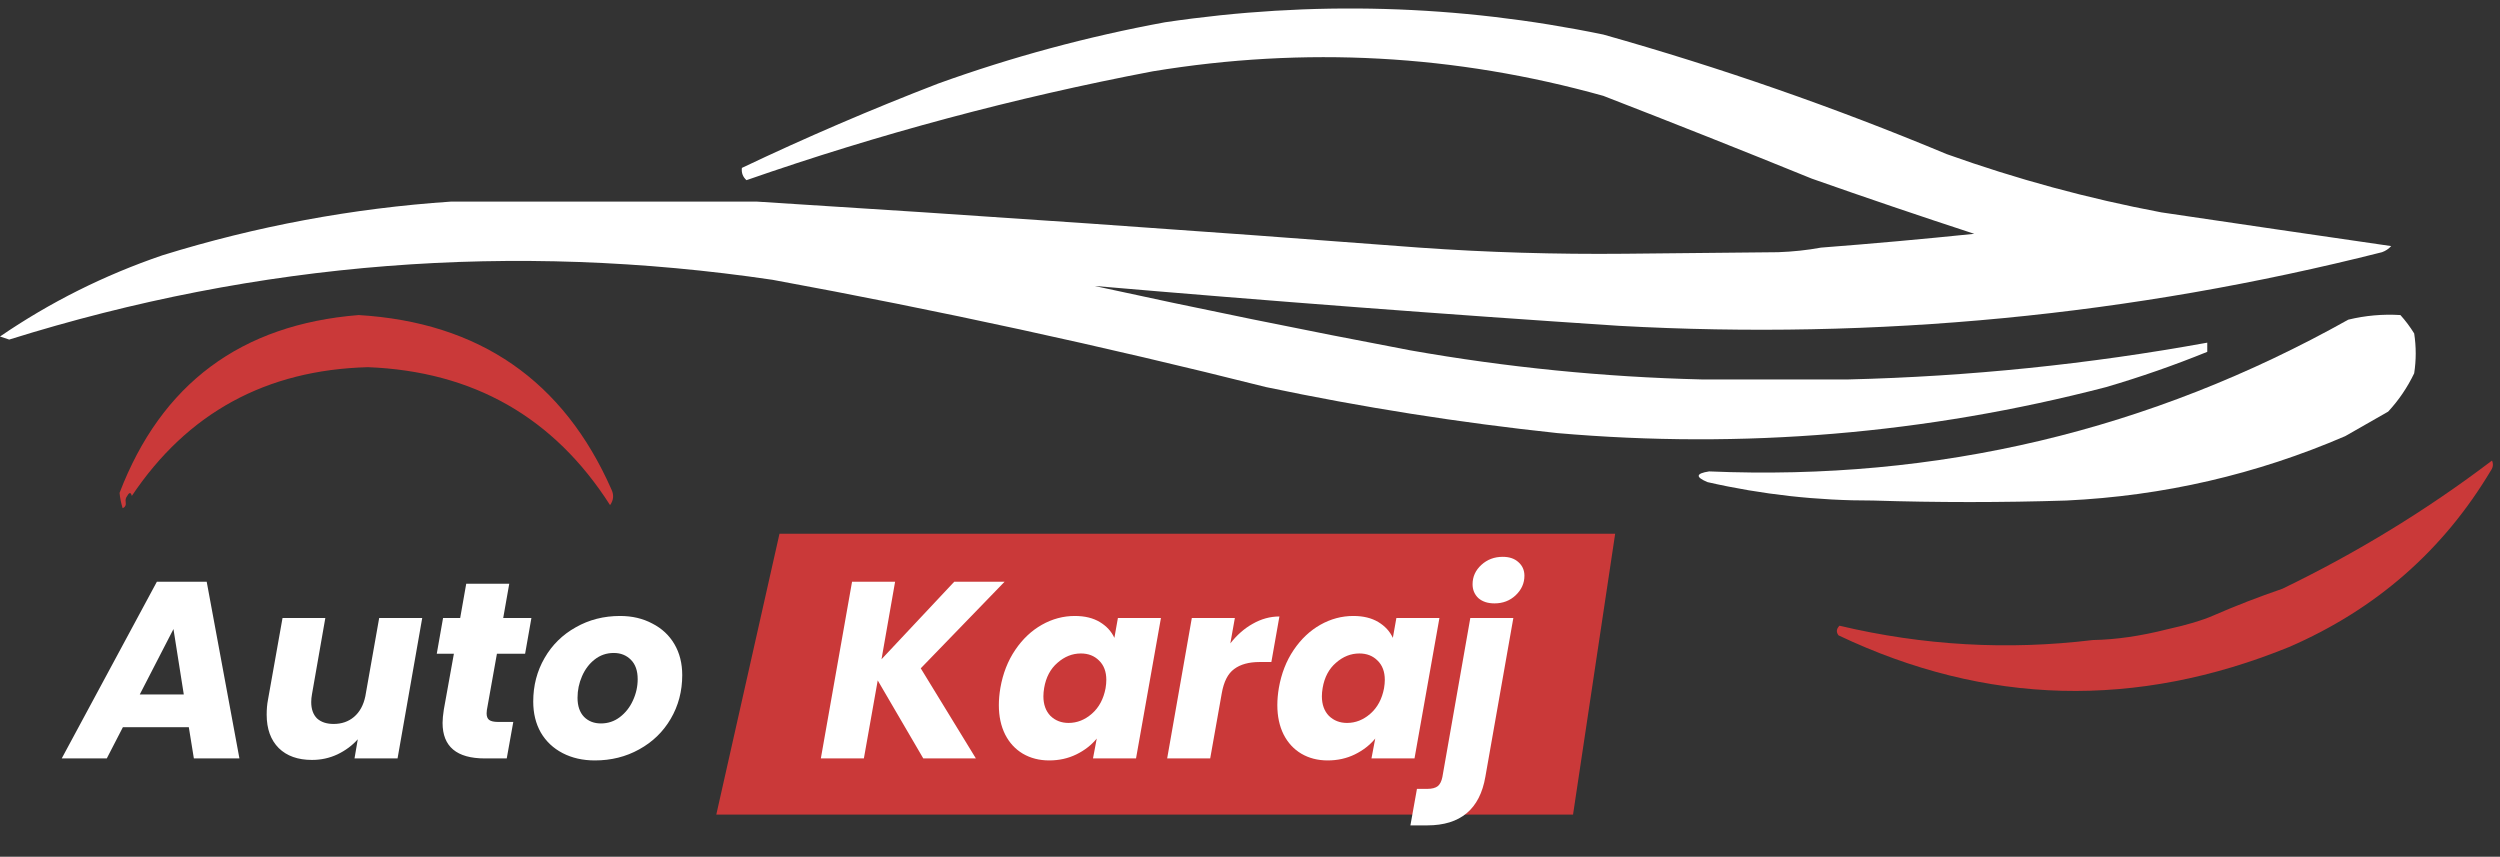 <svg width="178" height="61" viewBox="0 0 178 61" fill="none" xmlns="http://www.w3.org/2000/svg">
<rect x="0" y="0" width="178" height="61" fill="#333333" stroke="none"/>
<path d="M170.909 22.432C169.651 22.355 168.414 22.465 167.198 22.76C153.107 30.653 137.937 34.255 121.688 33.564C120.738 33.711 120.702 33.965 121.579 34.328C125.457 35.212 129.387 35.648 133.366 35.638C137.949 35.783 142.533 35.783 147.117 35.638C154.026 35.311 160.647 33.782 166.979 31.054C168 30.471 169.019 29.889 170.036 29.308C170.786 28.501 171.404 27.591 171.89 26.579C172.036 25.633 172.036 24.688 171.89 23.742C171.599 23.271 171.273 22.833 170.909 22.432Z" fill="white"/>
<path d="M25.537 22.432C17.163 23.103 11.488 27.323 8.513 35.092C8.546 35.451 8.618 35.814 8.731 36.183C8.913 36.108 8.987 35.963 8.949 35.746C8.921 35.585 8.956 35.44 9.058 35.31C9.208 35.04 9.318 35.04 9.386 35.31C13.346 29.394 18.948 26.339 26.192 26.143C33.694 26.435 39.442 29.709 43.437 35.965C43.683 35.622 43.719 35.257 43.545 34.873C40.127 27.099 34.124 22.951 25.537 22.432Z" fill="#CA3939"/>
<path d="M114.157 2.46C103.808 0.323 93.404 0.032 82.944 1.587C77.427 2.603 72.042 4.058 66.791 5.952C62.039 7.785 57.382 9.786 52.822 11.955C52.781 12.305 52.89 12.597 53.149 12.828C62.591 9.538 72.231 6.955 82.071 5.079C92.909 3.295 103.604 3.877 114.157 6.825C119.108 8.744 124.056 10.708 129 12.719C132.84 14.072 136.697 15.382 140.568 16.648C136.902 17.025 133.264 17.353 129.655 17.63C128.677 17.81 127.657 17.919 126.598 17.957C122.96 17.994 119.323 18.03 115.685 18.067C110.769 18.115 105.894 17.97 101.06 17.63C85.386 16.43 69.67 15.339 53.914 14.356H32.086C25.093 14.83 18.253 16.104 11.568 18.176C7.423 19.59 3.567 21.518 -0 23.96C0.218 24.033 0.437 24.105 0.655 24.178C18.426 18.614 36.543 17.196 55.004 19.922C66.804 22.09 78.518 24.637 90.147 27.562C97.002 29.003 103.914 30.094 110.882 30.836C124.11 31.986 137.134 30.894 149.954 27.562C152.408 26.842 154.809 26.005 157.157 25.051V24.397C148.717 25.934 140.204 26.806 131.619 27.016H121.142C114.18 26.846 107.267 26.155 100.406 24.943C92.892 23.519 85.398 21.991 77.923 20.359C90.348 21.429 102.79 22.376 115.249 23.197C133.65 24.216 151.766 22.469 169.598 17.957C169.854 17.866 170.073 17.72 170.253 17.521C164.815 16.733 159.358 15.933 153.882 15.12C148.681 14.138 143.588 12.755 138.604 10.973C130.637 7.646 122.487 4.808 114.157 2.46ZM130.964 27.343C130.182 27.37 129.4 27.393 128.618 27.411C129.4 27.393 130.182 27.37 130.963 27.343C131.031 27.33 131.096 27.314 131.157 27.294L130.964 27.343Z" fill="white"/>
<path d="M177.43 32.792C172.784 36.316 167.808 39.359 162.502 41.921C160.802 42.504 159.157 43.142 157.566 43.835C156.798 44.172 155.715 44.495 154.317 44.803C152.421 45.285 150.651 45.542 149.007 45.571C142.952 46.306 136.94 45.966 130.972 44.551C130.748 44.775 130.725 45.005 130.904 45.238C141.401 50.225 152.101 50.499 163.002 46.06C169.181 43.373 173.968 39.18 177.363 33.479C177.512 33.261 177.533 33.031 177.43 32.792Z" fill="#CA3939"/>
<path d="M55.5 38L115 38L112 58H51L55.5 38Z" fill="#CA3939"/>
<path d="M65.558 47.584L69.483 54H65.738L62.494 48.445L61.508 54H58.444L60.666 41.42H63.731L62.763 46.939L67.942 41.42H71.526L65.558 47.584ZM71.226 48.982C71.405 47.955 71.758 47.053 72.283 46.276C72.809 45.5 73.442 44.902 74.183 44.484C74.924 44.066 75.706 43.857 76.53 43.857C77.235 43.857 77.827 44.001 78.304 44.287C78.782 44.574 79.129 44.95 79.344 45.416L79.595 44.001H82.659L80.885 54H77.821L78.089 52.584C77.707 53.05 77.223 53.426 76.638 53.713C76.052 54 75.407 54.143 74.703 54.143C73.998 54.143 73.37 53.982 72.821 53.659C72.283 53.337 71.865 52.883 71.567 52.297C71.268 51.7 71.118 51.001 71.118 50.201C71.118 49.819 71.154 49.412 71.226 48.982ZM78.717 49C78.752 48.785 78.77 48.588 78.77 48.409C78.77 47.823 78.597 47.364 78.251 47.029C77.916 46.694 77.486 46.527 76.96 46.527C76.351 46.527 75.796 46.748 75.294 47.19C74.792 47.62 74.475 48.218 74.344 48.982C74.308 49.197 74.29 49.394 74.29 49.574C74.29 50.159 74.458 50.625 74.792 50.971C75.138 51.306 75.569 51.473 76.082 51.473C76.692 51.473 77.247 51.252 77.749 50.81C78.251 50.368 78.573 49.765 78.717 49ZM87.6 45.81C88.066 45.213 88.597 44.747 89.195 44.413C89.804 44.066 90.437 43.893 91.094 43.893L90.521 47.136H89.679C88.914 47.136 88.311 47.304 87.869 47.638C87.427 47.961 87.134 48.534 86.99 49.359L86.166 54H83.102L84.858 44.001H87.922L87.6 45.81ZM91.054 48.982C91.233 47.955 91.585 47.053 92.111 46.276C92.637 45.5 93.27 44.902 94.01 44.484C94.751 44.066 95.534 43.857 96.358 43.857C97.063 43.857 97.654 44.001 98.132 44.287C98.61 44.574 98.957 44.95 99.171 45.416L99.422 44.001H102.487L100.713 54H97.648L97.917 52.584C97.535 53.05 97.051 53.426 96.466 53.713C95.88 54 95.235 54.143 94.53 54.143C93.825 54.143 93.198 53.982 92.649 53.659C92.111 53.337 91.693 52.883 91.394 52.297C91.096 51.7 90.946 51.001 90.946 50.201C90.946 49.819 90.982 49.412 91.054 48.982ZM98.544 49C98.58 48.785 98.598 48.588 98.598 48.409C98.598 47.823 98.425 47.364 98.078 47.029C97.744 46.694 97.314 46.527 96.788 46.527C96.179 46.527 95.623 46.748 95.122 47.19C94.62 47.62 94.303 48.218 94.172 48.982C94.136 49.197 94.118 49.394 94.118 49.574C94.118 50.159 94.285 50.625 94.62 50.971C94.966 51.306 95.396 51.473 95.91 51.473C96.519 51.473 97.075 51.252 97.577 50.81C98.078 50.368 98.401 49.765 98.544 49ZM106.406 42.961C105.928 42.961 105.546 42.836 105.259 42.585C104.984 42.322 104.847 41.993 104.847 41.599C104.847 41.062 105.056 40.602 105.474 40.219C105.892 39.837 106.4 39.646 106.997 39.646C107.463 39.646 107.834 39.771 108.108 40.022C108.395 40.273 108.539 40.596 108.539 40.99C108.539 41.528 108.33 41.993 107.911 42.388C107.505 42.77 107.003 42.961 106.406 42.961ZM105.761 55.29C105.367 57.608 103.987 58.767 101.621 58.767H100.421L100.887 56.168H101.621C101.956 56.168 102.207 56.103 102.374 55.971C102.529 55.84 102.637 55.625 102.697 55.326L104.686 44.001H107.75L105.761 55.29Z" fill="white"/>
<path d="M13.444 51.778H8.749L7.603 54H4.395L11.169 41.42H14.717L17.047 54H13.803L13.444 51.778ZM13.086 49.448L12.351 44.789L9.95 49.448H13.086ZM30.062 44.001L28.306 54H25.241L25.474 52.638C25.08 53.08 24.596 53.438 24.023 53.713C23.461 53.976 22.858 54.107 22.213 54.107C21.209 54.107 20.421 53.827 19.848 53.265C19.274 52.692 18.987 51.897 18.987 50.882C18.987 50.499 19.017 50.153 19.077 49.842L20.116 44.001H23.163L22.213 49.43C22.177 49.621 22.159 49.807 22.159 49.986C22.159 50.488 22.297 50.876 22.571 51.151C22.858 51.413 23.252 51.545 23.754 51.545C24.328 51.545 24.811 51.378 25.206 51.043C25.612 50.697 25.881 50.207 26.012 49.574L26.998 44.001H30.062ZM34.664 50.559C34.653 50.619 34.647 50.697 34.647 50.792C34.647 51.007 34.706 51.163 34.826 51.258C34.957 51.354 35.166 51.401 35.453 51.401H36.546L36.08 54H34.521C32.514 54 31.511 53.158 31.511 51.473C31.511 51.222 31.54 50.906 31.6 50.523L32.317 46.545H31.098L31.546 44.001H32.765L33.195 41.563H36.259L35.829 44.001H37.836L37.388 46.545H35.381L34.664 50.559ZM42.357 54.143C41.496 54.143 40.732 53.97 40.063 53.624C39.394 53.277 38.874 52.787 38.504 52.154C38.145 51.521 37.966 50.786 37.966 49.95C37.966 48.815 38.235 47.782 38.773 46.85C39.31 45.918 40.051 45.189 40.995 44.663C41.938 44.126 42.99 43.857 44.149 43.857C45.009 43.857 45.773 44.036 46.443 44.395C47.123 44.741 47.649 45.231 48.019 45.864C48.39 46.497 48.575 47.232 48.575 48.068C48.575 49.215 48.3 50.255 47.751 51.187C47.213 52.106 46.466 52.829 45.511 53.355C44.567 53.88 43.516 54.143 42.357 54.143ZM42.787 51.509C43.288 51.509 43.736 51.36 44.131 51.061C44.537 50.75 44.848 50.356 45.063 49.878C45.29 49.389 45.403 48.881 45.403 48.355C45.403 47.758 45.242 47.298 44.919 46.975C44.597 46.653 44.191 46.491 43.701 46.491C43.187 46.491 42.733 46.647 42.339 46.957C41.956 47.256 41.658 47.65 41.443 48.14C41.228 48.63 41.12 49.144 41.12 49.681C41.12 50.267 41.276 50.721 41.586 51.043C41.897 51.354 42.297 51.509 42.787 51.509Z" fill="white"/>
</svg>
